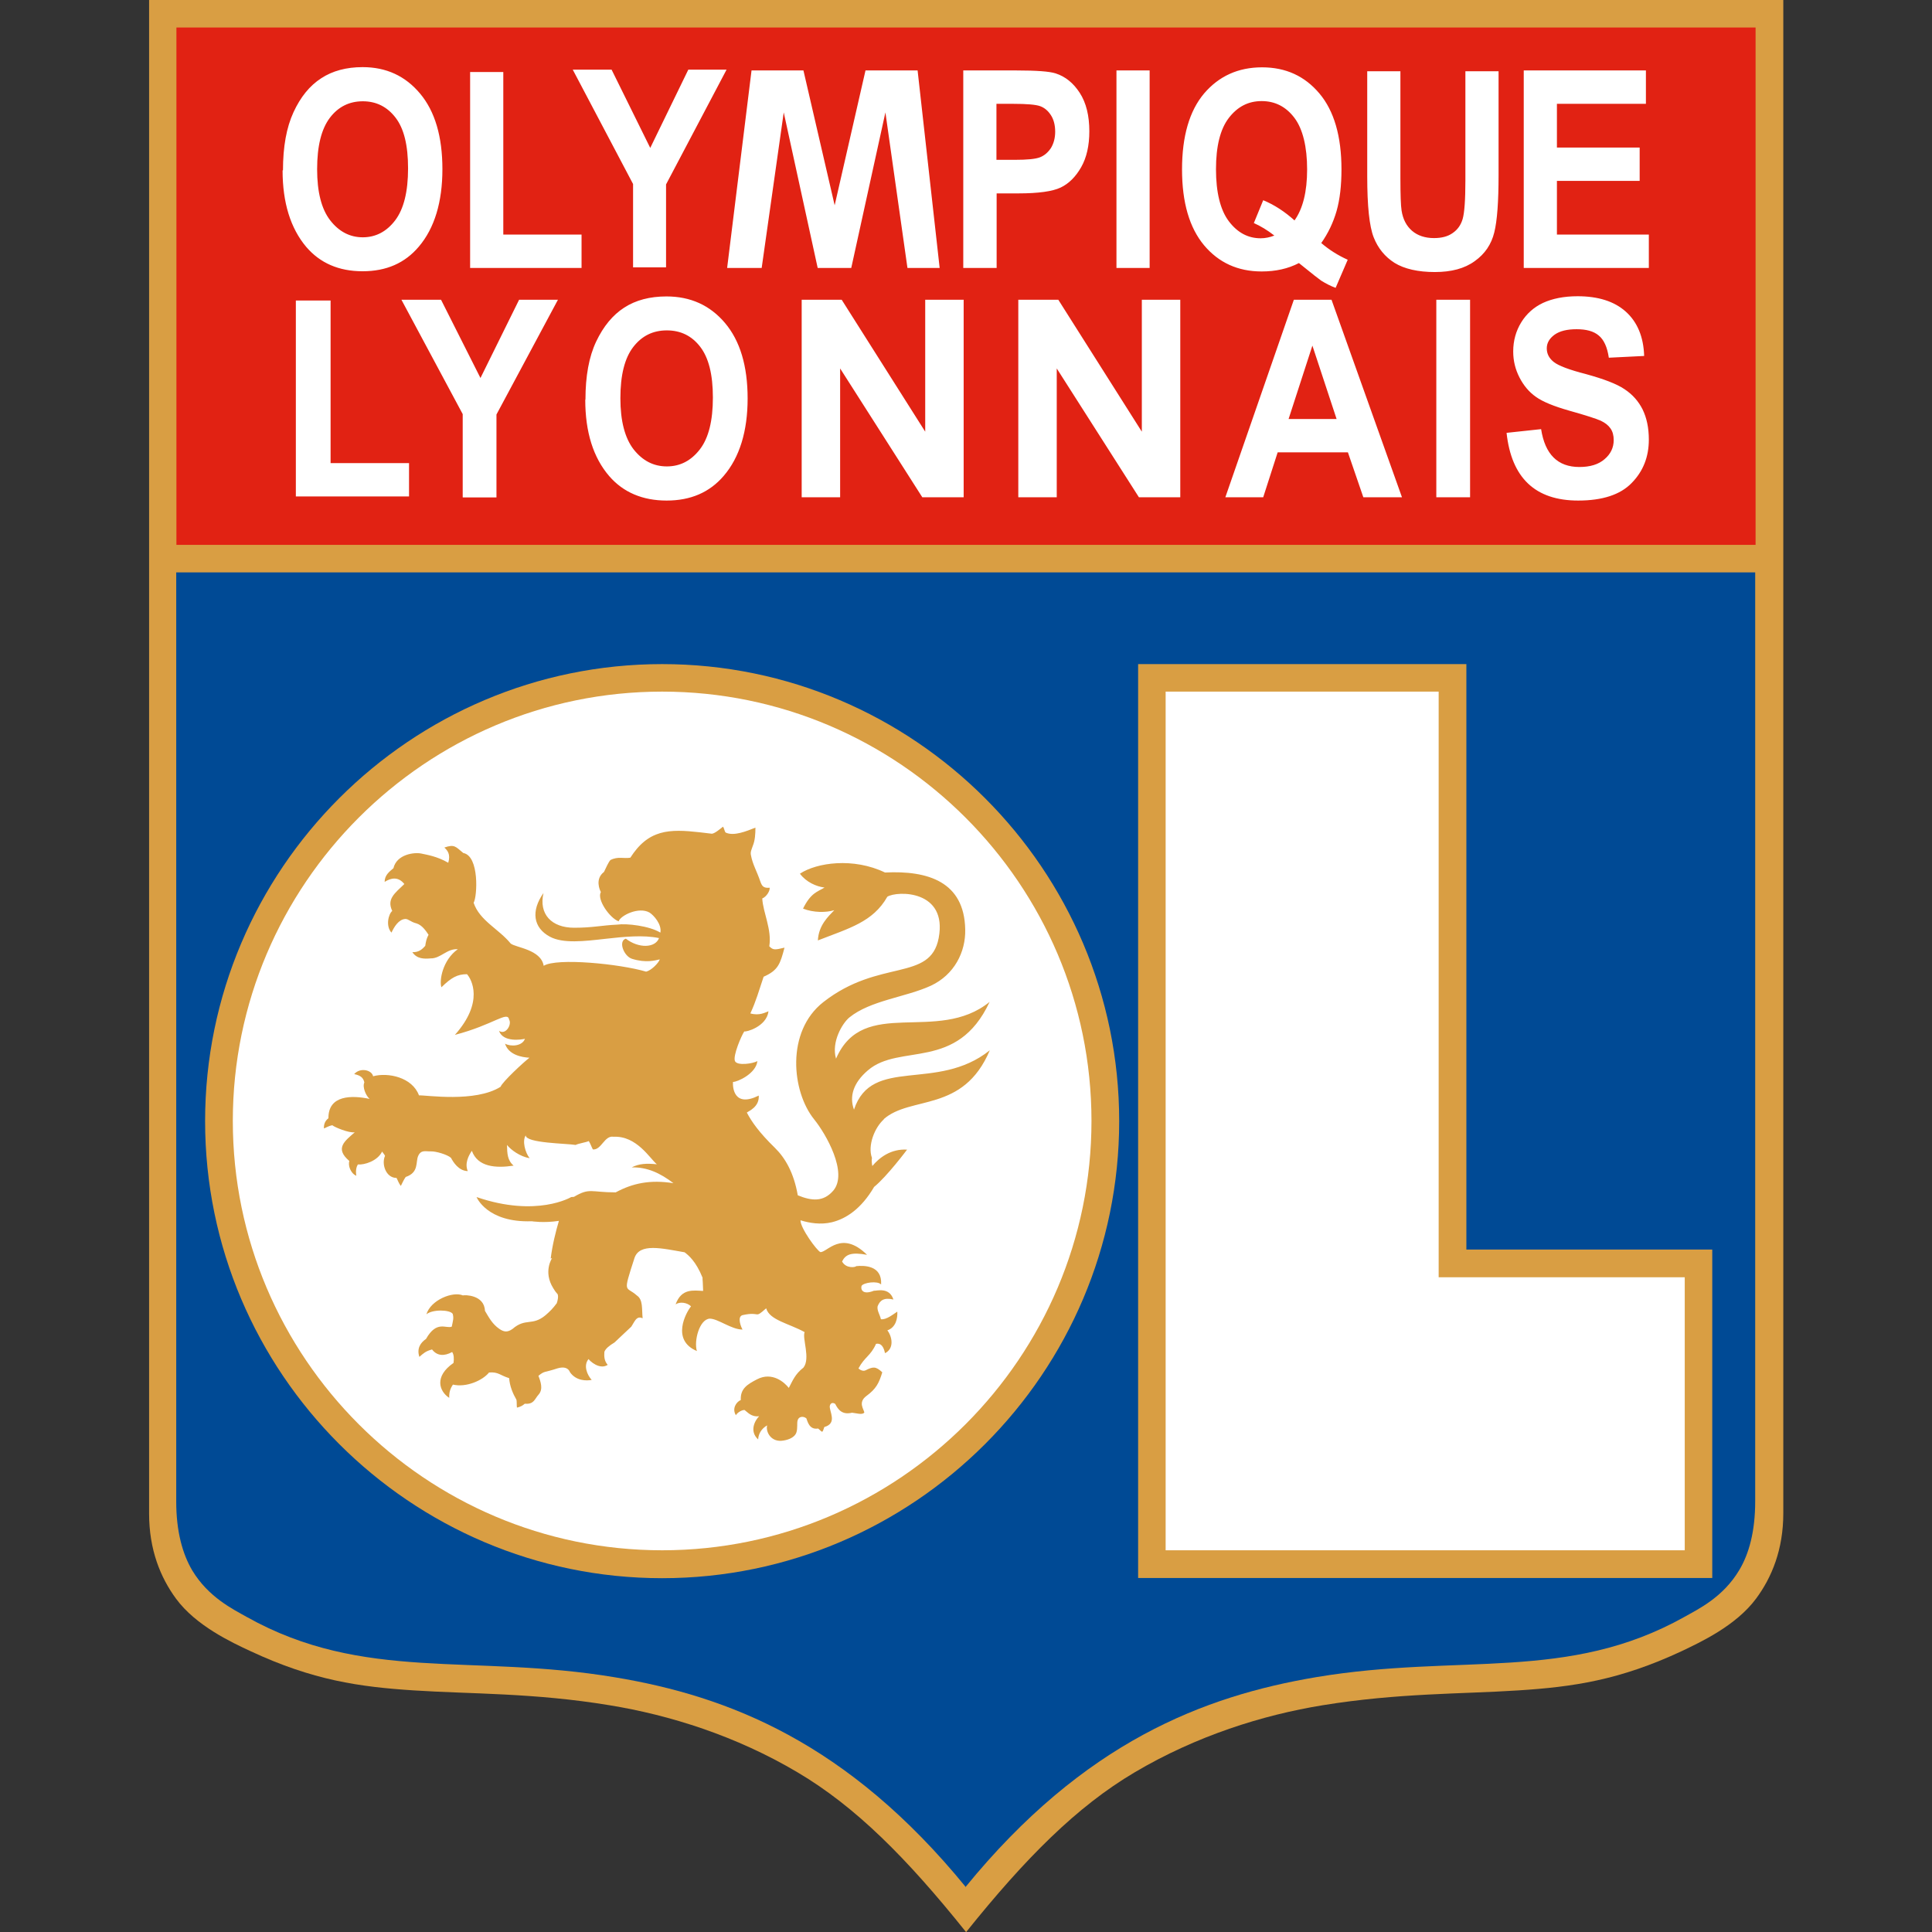 <?xml version="1.0" encoding="utf-8"?>
<svg xmlns="http://www.w3.org/2000/svg" height="99" viewBox="0 0 99 99" width="99">
  <rect x="0" y="0" width="99" height="99" fill="#333333" stroke="none"/>
  <defs>
    <style>.c{fill:#e12213;}.c,.d,.e,.f{fill-rule:evenodd;}.c,.d,.e,.f,.g{stroke-width:0px;}.d{fill:#d99e43;}.e,.g{fill:#fff;}.f{fill:#004a95;}.h{opacity:0;}</style>
  </defs>
  <g id="a">
    <g class="h">
      <rect class="g" height="99" width="99"/>
    </g>
  </g>
  <g id="b">
    <path class="d" d="M49.5,99c-3.04-3.8-5.67-6.43-8.63-8.18-3.15-1.87-6.56-2.94-9.64-3.44-3.88-.64-7.1-.57-10.02-.76-2.8-.18-5.18-.52-8.37-2.01-.95-.44-2.8-1.3-3.82-2.69-.8-1.09-1.38-2.51-1.38-4.36V0s41.87,0,41.87,0h41.87v77.55c0,1.85-.59,3.28-1.39,4.36-1.03,1.4-2.88,2.25-3.82,2.7-3.19,1.49-5.57,1.83-8.37,2.01-2.92.19-6.14.13-10.02.76-3.08.5-6.48,1.57-9.64,3.44-2.96,1.75-5.59,4.39-8.63,8.18h0Z"/>
    <polygon class="c" points="9.04 27.92 49.5 27.92 89.96 27.92 89.96 1.41 49.5 1.41 9.04 1.41 9.04 27.92 9.04 27.92"/>
    <path class="f" d="M49.5,96.71c-6.07-7.44-12.21-9.8-17.98-10.76-7.36-1.23-12.86.27-18.87-3.09-.71-.4-1.97-1.01-2.8-2.39-.49-.83-.82-1.98-.82-3.53V29.33h80.91v47.6c0,1.55-.32,2.7-.82,3.53-.83,1.39-2.09,1.99-2.8,2.39-6,3.36-11.51,1.86-18.87,3.09-5.76.97-11.91,3.32-17.98,10.76h0Z"/>
    <path class="e" d="M77.2,22.18l1.77-.19c.2,1.29.85,1.94,1.96,1.94.55,0,.98-.13,1.29-.4.31-.26.47-.59.47-.98,0-.23-.05-.43-.16-.59-.11-.16-.27-.29-.5-.4-.22-.1-.77-.28-1.63-.52-.77-.22-1.34-.45-1.69-.7-.36-.25-.64-.59-.85-1-.21-.41-.32-.85-.32-1.33,0-.55.14-1.05.41-1.49.27-.44.65-.78,1.12-1,.48-.22,1.07-.34,1.77-.34,1.05,0,1.88.26,2.47.79.59.53.91,1.29.94,2.27l-1.81.09c-.08-.54-.25-.92-.52-1.14-.26-.22-.64-.32-1.13-.32s-.86.09-1.13.28c-.26.19-.4.42-.4.7s.12.51.36.7c.24.19.79.4,1.65.62.91.25,1.57.5,1.97.77.41.27.72.62.93,1.04.21.43.32.94.32,1.55,0,.88-.29,1.62-.88,2.22-.58.6-1.5.9-2.74.9-2.2,0-3.42-1.16-3.67-3.47h0ZM73.6,25.48v-10.12h1.73v10.12h-1.73ZM71.84,25.48h-1.98l-.79-2.3h-3.6l-.74,2.3h-1.94l3.51-10.12h1.93l3.61,10.12h0ZM68.49,21.47l-1.24-3.76-1.22,3.76h2.46ZM41.08,25.48v-10.12h2.05l4.28,6.76v-6.76h1.97v10.12h-2.12l-4.21-6.6v6.6h-1.97ZM31.79,20.41c0,1.16.23,2.04.68,2.62.46.58,1.02.87,1.7.87s1.24-.29,1.69-.87c.45-.58.67-1.47.67-2.66s-.22-2.04-.65-2.6c-.43-.56-1-.84-1.71-.84s-1.28.28-1.72.85c-.44.57-.66,1.44-.66,2.63h0ZM30,20.48c0-1.21.18-2.2.55-2.98.37-.78.85-1.36,1.44-1.74.59-.38,1.31-.57,2.16-.57,1.23,0,2.23.45,3,1.36.77.91,1.16,2.2,1.16,3.87s-.41,3.02-1.23,3.97c-.72.84-1.69,1.26-2.92,1.26s-2.22-.42-2.94-1.25c-.82-.95-1.23-2.26-1.23-3.92h0ZM23.71,25.48v-4.26l-3.14-5.86h2.03l2.02,4.01,1.98-4.01h1.99l-3.15,5.88v4.25h-1.72ZM15.16,25.44v-10.04h1.78v8.33h4.02v1.71h-5.79ZM78.08,13.73V3.61h6.26v1.71h-4.56v2.24h4.24v1.71h-4.24v2.75h4.71v1.71h-6.41ZM70.06,3.65h1.7v5.48c0,.85.02,1.41.06,1.66.07.45.25.79.54,1.04.28.24.66.37,1.12.37.39,0,.71-.08.96-.26.25-.17.42-.41.51-.72.09-.31.14-.96.14-1.97V3.65h1.7v5.32c0,1.36-.07,2.34-.22,2.94-.15.61-.48,1.1-1,1.47-.52.38-1.2.56-2.05.56s-1.56-.16-2.06-.47c-.49-.31-.85-.75-1.07-1.31-.22-.56-.33-1.6-.33-3.12V3.65h0ZM66.33,11.3c.43-.6.65-1.47.65-2.62s-.22-2.07-.65-2.64c-.43-.57-.99-.86-1.68-.86s-1.24.29-1.68.86c-.44.57-.66,1.45-.66,2.63s.22,2.09.66,2.67c.44.58.98.87,1.63.87.24,0,.47-.05.7-.14-.36-.28-.71-.49-1.05-.64l.48-1.17c.56.23,1.1.58,1.61,1.04h0ZM67.7,12.45c.42.36.87.64,1.36.86l-.62,1.44c-.25-.09-.5-.22-.74-.37-.05-.03-.44-.33-1.14-.9-.56.29-1.19.43-1.91.43-1.22,0-2.2-.45-2.95-1.34-.75-.9-1.13-2.19-1.13-3.89s.38-3,1.13-3.89c.76-.89,1.75-1.34,2.97-1.34s2.19.45,2.94,1.34c.75.89,1.13,2.19,1.13,3.89,0,.82-.08,1.53-.25,2.13-.17.59-.43,1.14-.79,1.65h0ZM57.21,13.73V3.61h1.7v10.12h-1.7ZM51.06,5.32v2.87h.94c.63,0,1.06-.04,1.29-.13.23-.09.41-.25.56-.47.14-.23.22-.51.22-.84s-.07-.62-.22-.85c-.15-.23-.33-.38-.55-.46-.22-.08-.68-.12-1.4-.12h-.83ZM49.36,13.73V3.61h2.73c1.02,0,1.69.05,2,.15.5.16.91.49,1.24,1,.33.51.49,1.17.49,1.97,0,.73-.14,1.35-.42,1.84-.28.49-.63.84-1.05,1.04-.42.2-1.15.3-2.17.3h-1.11v3.82h-1.7ZM37.26,13.73l1.25-10.12h2.66l1.6,6.91,1.58-6.91h2.67l1.13,10.12h-1.65l-1.13-7.97-1.75,7.97h-1.72l-1.74-7.97-1.13,7.97h-1.77ZM32.44,13.69v-4.26l-3.09-5.86h1.99l1.98,4.01,1.95-4.01h1.96l-3.1,5.88v4.25h-1.7ZM24.09,13.73V3.69h1.7v8.33h4.01v1.71h-5.7ZM16.25,8.67c0,1.16.22,2.04.67,2.62.45.58,1.01.87,1.67.87s1.22-.29,1.66-.87c.44-.58.66-1.47.66-2.66s-.21-2.04-.64-2.6c-.43-.56-.99-.84-1.68-.84s-1.26.28-1.69.85c-.43.57-.65,1.44-.65,2.63h0ZM14.5,8.73c0-1.21.18-2.2.54-2.98.36-.78.83-1.36,1.42-1.74.58-.38,1.29-.57,2.12-.57,1.21,0,2.19.45,2.95,1.36.76.91,1.14,2.2,1.14,3.87s-.4,3.02-1.21,3.97c-.71.84-1.66,1.26-2.88,1.26s-2.18-.42-2.89-1.25c-.8-.95-1.21-2.26-1.21-3.92h0ZM52.18,25.48v-10.12h2.05l4.28,6.76v-6.76h1.97v10.12h-2.12l-4.21-6.6v6.6h-1.97Z"/>
    <path class="d" d="M33.93,34.03c12.9,0,23.42,10.52,23.42,23.42s-10.52,23.42-23.42,23.42-23.42-10.52-23.42-23.42,10.52-23.42,23.42-23.42h0Z"/>
    <polygon class="d" points="58.32 34.03 75.14 34.03 75.14 64.03 87.74 64.03 87.74 80.86 58.32 80.86 58.32 34.03 58.32 34.03"/>
    <path class="e" d="M33.93,35.44c12.12,0,22,9.88,22,22s-9.88,22-22,22-22-9.88-22-22,9.88-22,22-22h0Z"/>
    <polygon class="e" points="59.73 35.44 73.72 35.44 73.72 65.45 86.33 65.45 86.33 79.44 59.73 79.44 59.73 35.44 59.73 35.44"/>
    <path class="d" d="M45.3,57.35c-.48.42-.85,1.35-.62,1.98-.02.13-.01.27.02.42.35-.42.94-.89,1.78-.84,0,0-1.03,1.38-1.7,1.92t0,.01c-.65,1.1-1.42,1.61-2.15,1.79-.58.14-1.16.04-1.61-.1-.02.38.84,1.56,1.02,1.63.35.02,1.08-1.15,2.39.14-.82-.15-1.1-.02-1.28.34.2.38.7.3.72.24.4-.04,1.34-.05,1.28.94-.18-.2-.9-.1-1,.07-.05.13,0,.5.63.25.15.01.79-.2,1,.45-.47-.11-.69.03-.81.35-.04.21.12.43.17.66.28.04.65-.27.84-.39.02.34-.07.81-.51.96.23.29.38.92-.12,1.17-.07-.34-.21-.53-.46-.48-.28.63-.58.66-.9,1.26.1.1.25.15.36.1.38-.19.52-.22.86.1-.17.56-.32.85-.81,1.21-.45.33-.13.69-.11.85-.1.14-.42.03-.63.01-.49.12-.71-.14-.86-.45-.13-.09-.25-.05-.28.11-.03.27.4.88-.27,1.07-.04.03-.04.17-.12.25-.07-.03-.17-.15-.21-.17-.45.08-.54-.37-.6-.52-.16-.13-.4-.1-.45.11-.04.15.01.39-.06.61-.1.3-.51.41-.78.43-.55.03-.8-.48-.72-.79-.16.09-.44.31-.46.72-.47-.43-.16-.98.05-1.19-.41.05-.59-.21-.75-.32-.17,0-.4.17-.44.27-.21-.33.01-.68.25-.78-.03-.58.33-.8.83-1.06.79-.41,1.42.17,1.63.44.19-.35.31-.7.75-1.04.37-.47-.07-1.49.06-1.82-.79-.44-1.8-.61-1.97-1.22-.64.57-.25.14-1.21.35-.29.08-.08.61,0,.74-.57,0-1.26-.56-1.68-.56-.53.03-.82,1.14-.66,1.66-1.33-.56-.56-1.97-.3-2.29-.2-.2-.58-.25-.79-.1.3-.84.93-.71,1.41-.69-.03-.85-.03-.42-.03-.68-.34-.84-.72-1.15-.92-1.3-1.16-.2-2.31-.49-2.57.3-.61,1.89-.45,1.4.12,1.91.33.22.25.68.3,1.17-.14-.06-.23-.04-.3.02-.1.08-.17.24-.28.41-.31.3-.72.67-.86.81-.28.17-.46.32-.52.48-.01.19-.03.44.17.67-.42.27-.93-.21-.98-.3-.28.33-.07.82.16,1.07-.26.05-.79.06-1.11-.39-.08-.21-.29-.31-.65-.2-.69.23-.64.11-.97.38.12.31.25.69.01.96-.21.23-.23.51-.71.47-.11.1-.23.16-.4.2-.02-.08,0-.33-.03-.41-.18-.31-.34-.69-.37-1.1-.46-.14-.55-.33-1.03-.29-.33.41-1.17.78-1.85.62-.15.22-.2.42-.19.68-.52-.34-.78-1.1.22-1.79.03-.22.02-.43-.07-.56-.4.22-.77.21-1.03-.13-.32.08-.46.21-.65.38-.14-.43.05-.72.34-.92.55-.97,1.02-.51,1.32-.63.06-.3.11-.42.05-.65-.12-.22-1.04-.25-1.35.02.22-.74,1.36-1.19,1.87-.97.08-.03,1.1-.04,1.13.79.23.39.39.68.73.92.23.16.41.2.68.01.68-.59,1.01-.13,1.7-.71.23-.2.37-.34.57-.61.04-.11.1-.35.04-.47-.08-.09-.15-.18-.2-.27-.01-.01-.02-.02-.02-.03-.53-.85-.06-1.54-.06-1.54l-.07.02c.08-.67.26-1.39.42-1.93-.79.12-1.39.02-1.39.02-2.3.08-2.83-1.24-2.83-1.24,3.09,1.06,4.85,0,4.85,0,0,0,.05,0,.14-.01.81-.48.86-.23,2.14-.23.87-.47,1.77-.66,2.96-.47-.68-.52-1.35-.83-2.14-.81.39-.2.77-.21,1.29-.16-.35-.28-1.03-1.47-2.22-1.41-.47-.08-.62.69-1.06.65-.08-.15-.13-.31-.21-.43-.1.06-.56.13-.67.2-.47-.08-2.56-.09-2.56-.49-.19.28-.03.88.2,1.17-.5-.09-.95-.42-1.16-.68.01.44.02.79.34,1.06-.92.14-1.84.07-2.14-.76-.16.23-.38.64-.21,1.04-.47-.01-.75-.47-.86-.68-.19-.17-.78-.34-1.02-.33-.27.01-.51-.1-.66.23-.14.31.05.85-.64,1.08-.1.14-.16.28-.25.46-.12-.16-.14-.26-.22-.41-.55,0-.78-.72-.59-1.13-.02-.06-.11-.16-.15-.22-.24.49-.92.69-1.24.66-.09.14-.12.34-.08.58-.3-.13-.43-.53-.36-.76-.77-.65-.22-1.03.28-1.47-.29.05-1.04-.26-1.15-.36-.22.04-.38.16-.43.16-.01-.2.05-.38.23-.52-.01-1.2,1.21-1.18,2.11-.99-.19-.16-.38-.61-.27-.84-.05-.26-.22-.37-.52-.43.3-.35.9-.22.97.11.76-.21,2.01.05,2.35.98.36-.02,2.88.38,4.18-.44.1-.26,1.17-1.25,1.48-1.49-.38-.02-1.07-.14-1.25-.72.28.16.88.14,1.02-.25-.16.04-1.12.2-1.33-.41.34.24.67-.32.52-.57-.08-.47-.79.26-2.78.78,1.51-1.69.85-2.86.62-3.11-.49,0-.8.17-1.31.67-.12-.34.06-1.4.84-1.95-.56-.04-.88.48-1.39.47-.34.03-.71.03-.94-.32.33.02.52-.16.66-.32.04-.24.06-.36.17-.57-.14-.21-.33-.49-.61-.58-.32-.08-.41-.23-.58-.23-.34.02-.57.4-.71.7-.31-.34-.15-.96.04-1.11-.29-.61.12-.9.62-1.38-.32-.4-.69-.31-1.01-.11,0-.35.25-.53.45-.7.17-.72,1.08-.83,1.44-.75.26.06.78.13,1.37.47.13-.44-.04-.63-.2-.78.52-.18.57-.05.97.28.83.15.72,2.24.53,2.55.31.92,1.29,1.34,1.9,2.09.26.21,1.55.3,1.69,1.14.67-.42,3.9-.1,5.25.3.28-.07.64-.45.7-.63-.22.05-.7.2-1.43-.03-.42-.14-.71-.91-.31-1.03.66.51,1.51.48,1.7-.03-.81-.17-1.79-.07-2.77.04-1.06.12-2.15.25-2.82-.11-.86-.46-.98-1.32-.33-2.24-.25,1.08.41,1.78,1.57,1.78.96,0,1.37-.12,2.21-.16.47-.07,1.64.06,2.21.41.08-.43-.35-.9-.56-1.03-.55-.31-1.48.15-1.58.45-.45-.16-1.13-1.12-.91-1.5-.06-.11-.31-.67.16-1.03.1-.2.22-.49.33-.61.39-.2.69-.06,1.02-.12.11-.17.22-.32.33-.45.98-1.16,2.16-.98,3.83-.78.14.02.46-.26.59-.36.08.13.08.28.15.31.42.18,1.03-.07,1.51-.26,0,.31-.02.66-.13.92-.06.19-.14.32-.1.49.08.46.31.84.47,1.32.09.25.15.38.49.35.02.16-.16.46-.38.55.04.73.5,1.59.36,2.45.2.2.28.19.78.07-.22.83-.32,1.16-1.07,1.49-.26.77-.38,1.23-.68,1.88.47.13.76-.05.93-.11-.1.8-1.18,1.08-1.24,1.03-.15.22-.59,1.25-.48,1.52.11.26.95.13,1.15,0-.06.64-1.03,1.08-1.25,1.07-.02.29.05,1.33,1.32.7.04.58-.51.79-.61.87.24.46.62,1.01,1.44,1.81.53.52.97,1.28,1.17,2.43.73.3,1.32.34,1.82-.24.77-.91-.38-2.91-.98-3.65-1.15-1.42-1.46-4.5.47-6.01,2.86-2.24,5.48-1.03,5.91-3.28.47-2.48-2.13-2.43-2.63-2.12-.74,1.3-1.95,1.61-3.56,2.24.04-.79.54-1.23.84-1.55-.42.13-1.07.13-1.6-.08.4-.82.76-.87,1.1-1.08-.42-.05-.94-.28-1.26-.71.86-.57,2.74-.84,4.36-.06,2.2-.11,4.06.47,4.11,2.91.03,1.16-.56,2.33-1.76,2.89-1.28.59-3.1.75-4.18,1.63-.36.3-.93,1.26-.68,2.11,1.4-3.24,5.18-.73,7.87-2.91-1.67,3.58-4.61,2.1-6.24,3.51-.74.63-.96,1.33-.71,2.01.92-2.77,4.24-.87,6.96-3.04-1.37,3.23-4.06,2.3-5.45,3.54Z"/>
    <path class="d" d="M28.59,66.31c-.08-.07-.15-.16-.2-.27.05.09.12.18.2.27Z"/>
  </g>
</svg>